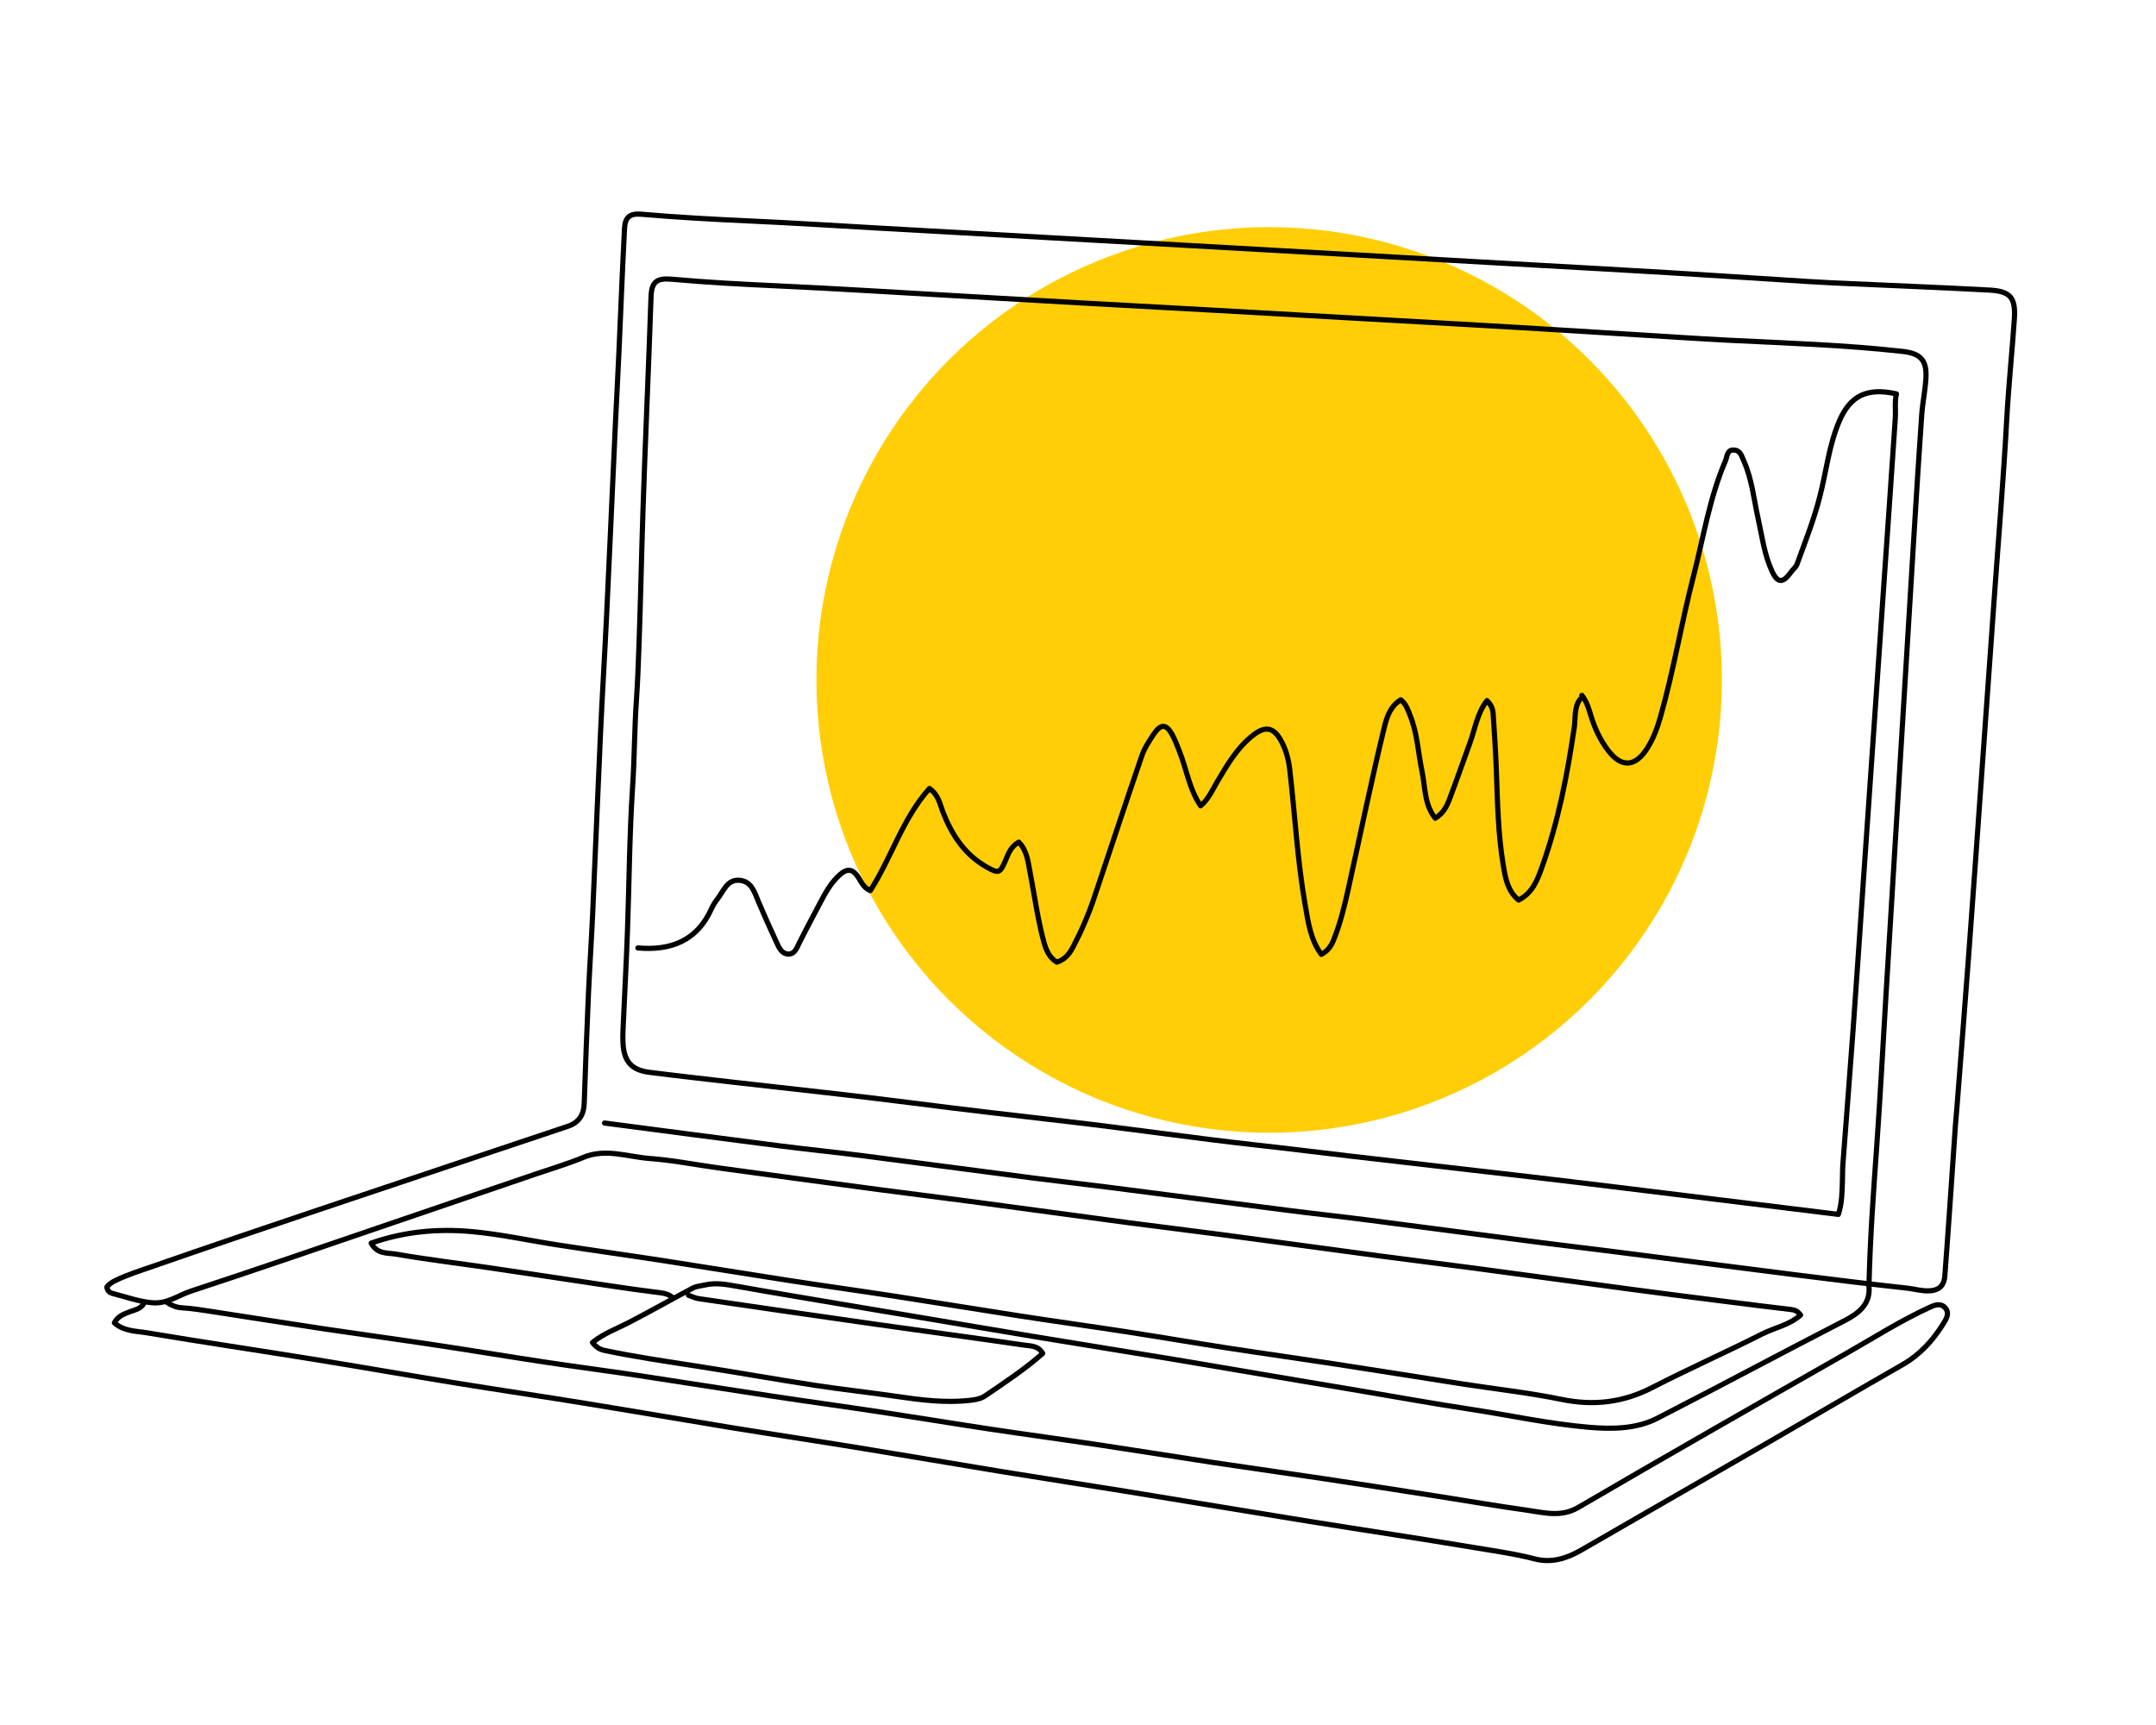 <svg xmlns="http://www.w3.org/2000/svg" id="Layer_1" data-name="Layer 1" viewBox="0 0 750 600"><defs><style>      .cls-1 {        fill: none;        stroke: #000;        stroke-linecap: round;        stroke-linejoin: round;        stroke-width: 1.8px;      }      .cls-2 {        fill: none;      }      .cls-2, .cls-3 {        stroke-width: 0px;      }      .cls-3 {        fill: #ffce07;      }    </style></defs><rect class="cls-2" x="-7" y="-7" width="761" height="611"></rect><circle class="cls-3" cx="441.5" cy="236.5" r="157.5"></circle><g id="nDhGxv"><g><path class="cls-1" d="m650.1,447c.86,6.56-3.64,9.88-8.34,12.3-21.84,11.24-43.48,22.87-65.34,34.06-7.15,3.66-15.55,3.78-23.66,3.09-13.96-1.19-27.65-4.21-41.48-6.31-12.8-1.94-25.54-4.26-38.31-6.41-9.21-1.55-18.41-3.08-27.62-4.64-12.62-2.13-25.23-4.32-37.86-6.41-15.74-2.6-31.5-5.1-47.24-7.7-12.78-2.11-25.54-4.3-38.31-6.45-9.21-1.55-18.41-3.08-27.62-4.64-12.62-2.13-25.25-4.22-37.85-6.46-3.76-.67-7.46-1.37-11.26-.48-1.39.33-2.91.4-4.13,1.04-7.47,3.94-14.82,8.13-22.32,12.01-4.23,2.19-8.77,3.79-12.66,6.96,1.22,1.59,2.51,2.41,4.17,2.75,10.77,2.27,21.65,3.84,32.51,5.53,13.53,2.1,27.02,4.51,40.56,6.59,9.5,1.46,19.07,2.48,28.58,3.88,8.52,1.25,17.01,2.34,25.66,1.35,1.84-.21,3.64-.55,5.04-1.5,6.85-4.67,13.8-9.23,20.1-14.8-1.52-2.72-4.17-2.56-6.33-2.88-17.1-2.49-34.23-4.78-51.34-7.21-20.69-2.94-41.36-5.95-62.04-8.97-1.2-.18-2.35-.77-3.52-1.18"></path><path class="cls-1" d="m549.7,243.14c-2.2,2.92-1.58,6.54-2.05,9.77-2.42,16.56-5.59,32.93-11.25,48.7-1.52,4.24-3.19,8.99-8.14,11.45-3.78-3.14-4.52-7.41-5.25-11.67-1.94-11.29-2.06-22.71-2.51-34.1-.25-6.36-.65-12.72-1.09-19.07-.11-1.56-.64-3.08-2.15-4.53-3.39,4.4-4.12,9.77-5.91,14.68-2.39,6.57-4.68,13.17-7.16,19.71-.94,2.48-2.21,4.87-4.91,6.52-3.85-4.77-3.45-10.79-4.62-16.36-1.35-6.46-1.6-13.14-4.12-19.37-.8-1.98-1.36-3.96-3.27-5.46-4.33,2.7-5.21,7.46-6.18,11.48-4.35,18.09-8.08,36.34-12.11,54.51-1.33,5.98-2.78,11.94-5.1,17.64-.82,2.03-1.97,3.71-4.23,4.92-3.81-5.17-4.56-11.15-5.6-17.06-2.76-15.71-3.57-31.65-5.42-47.46-.38-3.22-1.2-6.34-2.73-9.31-2.55-4.93-5.39-5.9-9.74-2.59-5.69,4.34-9.21,10.43-12.78,16.47-1.67,2.83-2.97,5.96-5.73,8.27-3.93-5.77-4.86-12.62-7.33-18.86-.82-2.06-1.58-4.17-2.66-6.08-2-3.54-3.84-3.6-6.24-.08-1.66,2.43-3.31,5-4.26,7.76-5.62,16.35-11.01,32.78-16.51,49.17-1.97,5.87-4.4,11.53-7.27,17.02-1.3,2.48-2.78,4.48-5.75,5.46-2.65-1.6-3.77-4.29-4.57-7.27-2.11-7.87-3.18-15.93-4.72-23.91-.71-3.67-1.01-7.54-3.94-10.58-2.84,1.56-3.67,4.21-4.74,6.67-1.78,4.1-2.32,4.26-6.07,2.2-7.87-4.33-12.42-11.21-15.59-19.38-1.03-2.65-1.46-5.85-4.68-8.14-9.36,10.44-13.2,24.09-20.58,35.52-2.69-1.19-3.27-3.49-4.54-5.17-1.86-2.48-3.66-2.42-5.88-.5-3.27,2.83-5.23,6.52-7.19,10.25-2.34,4.47-4.74,8.91-7,13.42-.93,1.84-1.59,4.18-3.99,4.06-2.35-.12-3.24-2.46-4.12-4.33-2.1-4.51-4.11-9.05-6.07-13.62-1.41-3.29-2.33-7.25-6.59-7.69-4.4-.45-5.64,3.75-7.77,6.48-.82,1.05-1.55,2.21-2.1,3.43-5.03,11.15-14.12,14.6-25.59,13.61"></path><path class="cls-1" d="m49.88,453.64c-1.13,1.7-3.15,2.02-4.8,2.65-2.16.82-4.12,1.58-5.29,3.82,3.26,2.98,7.6,2.85,11.5,3.5,19.14,3.21,38.34,6.04,57.5,9.13,16.65,2.69,33.25,5.62,49.9,8.32,15,2.44,30.03,4.64,45.03,7.08,16.79,2.72,33.55,5.63,50.35,8.37,14.7,2.39,29.43,4.6,44.13,6.99,16.79,2.73,33.56,5.63,50.34,8.37,14.55,2.37,29.13,4.59,43.69,6.95,21.25,3.45,42.47,7.01,63.72,10.43,19.01,3.06,38.06,5.88,57.06,9.06,6.99,1.17,14.02,2.14,20.92,3.93,5.71,1.48,11.03-.13,16.08-3.05,21.84-12.63,43.74-25.16,65.59-37.76,15.4-8.88,30.72-17.9,46.16-26.72,6.08-3.47,10.61-8.42,14.21-14.22.95-1.53,2.51-3.77.56-5.74-1.64-1.66-3.76-.72-5.36.02-10.04,4.61-19.37,10.55-28.95,16.01-31.11,17.71-62.21,35.46-93.13,53.51-6.09,3.56-11.86,1.84-17.78,1.02-10.43-1.45-20.81-3.26-31.21-4.88-13.23-2.06-26.45-4.13-39.69-6.12-12.64-1.9-25.3-3.65-37.93-5.55-13.09-1.97-26.16-4.1-39.25-6.06-12.93-1.94-25.89-3.69-38.83-5.63-12.79-1.92-25.56-4.04-38.35-5.98-12.63-1.91-25.3-3.64-37.93-5.55-15.32-2.31-30.62-4.78-45.94-7.09-10.7-1.61-21.44-3-32.14-4.61-12.79-1.93-25.56-4.05-38.35-5.98-12.93-1.95-25.89-3.7-38.83-5.63-13.09-1.96-26.16-4.06-39.25-6.06-3.41-.52-6.84-1.08-10.28-1.28-2.03-.12-3.65-.85-5.26-1.88"></path><path class="cls-1" d="m650.18,446.1c.4-15.77,1.54-31.49,2.66-47.22,1.25-17.52,2.16-35.06,3.22-52.59,1.08-17.83,2.16-35.66,3.25-53.49,1.1-18.13,2.22-36.26,3.32-54.39,1.09-17.83,2.15-35.66,3.25-53.49.83-13.48,1.66-26.97,2.61-40.45.29-4.19,1.17-8.34,1.45-12.53.45-6.54-1.63-8.99-8.16-9.72-20.16-2.25-40.43-2.88-60.67-3.89-5.4-.27-10.79-.61-16.19-.94-18.58-1.14-37.16-2.32-55.74-3.43-15.44-.92-30.88-1.76-46.32-2.64-20.39-1.15-40.77-2.31-61.16-3.45-14.39-.8-28.79-1.56-43.18-2.37-15.74-.88-31.48-1.81-47.22-2.7-20.24-1.15-40.47-2.43-60.71-3.36-12.3-.57-24.59-1.21-36.86-2.32-5.27-.48-7.08.87-7.26,6.15-.48,13.51-.98,27.02-1.54,40.53-.46,11.25-.88,22.52-1.26,33.79-.53,15.62-.81,31.26-1.39,46.88-.23,6.31-.45,12.64-.88,18.9-.7,10.05-.67,20.11-1.33,30.16-1.11,16.79-1.19,33.64-1.8,50.46-.41,11.26-1.02,22.51-1.52,33.76-.08,1.8-.12,3.62,0,5.42.38,6.08,3.01,9.02,9.08,9.8,9.68,1.23,19.38,2.31,29.08,3.43,21.03,2.42,42.09,4.6,63.08,7.31,17.73,2.29,35.48,4.31,53.23,6.37,22.23,2.58,44.38,5.82,66.62,8.28,10.6,1.17,21.17,2.51,31.76,3.74,20.88,2.42,41.77,4.78,62.64,7.21,13.13,1.53,26.24,3.13,39.36,4.74,22.65,2.77,45.31,5.57,67.91,8.34,1.31-4.02,1.27-7.98,1.41-11.87.06-1.78.02-3.62.15-5.42,1.16-15.57,2.41-31.12,3.54-46.69,1.25-17.37,2.4-34.74,3.6-52.11,1.24-17.97,2.49-35.94,3.73-53.9,1.22-17.67,2.44-35.34,3.66-53.01,1.24-17.97,2.51-35.94,3.71-53.91.19-2.86-.27-5.73.4-8.48-10.25-2.3-16.11.63-19.9,9.51-3.57,8.36-4.5,17.39-6.72,26.09-2.07,8.11-5.13,15.86-7.99,23.7-.35.96-1.35,1.68-1.97,2.56-2.86,4.03-4.72,4.13-6.71-.17-2.7-5.82-3.47-12.22-4.85-18.44-1.48-6.67-2.11-13.55-4.95-19.91-.78-1.75-1.18-3.66-3.36-3.81-2.55-.19-2.37,2.21-3.04,3.76-5.55,12.88-7.66,26.71-11.13,40.17-4.17,16.16-6.87,32.66-11.43,48.72-1.08,3.82-2.4,7.51-4.53,10.92-4.12,6.6-8.94,7.12-13.63,1.03-2.9-3.76-4.86-8.08-6.22-12.68-.69-2.31-1.46-4.65-3-6.6"></path><path class="cls-1" d="m210.3,390.62c20.26,2.65,40.51,5.33,60.78,7.92,9.53,1.22,19.1,2.18,28.63,3.4,19.97,2.56,39.92,5.25,59.88,7.83,8.49,1.1,17,2.03,25.49,3.12,21.01,2.68,42.01,5.44,63.02,8.11,8.94,1.14,17.9,2.09,26.83,3.24,20.26,2.61,40.51,5.3,60.78,7.92,8.04,1.04,16.1,1.97,24.14,2.99,21.61,2.75,43.2,5.55,64.81,8.27,12.96,1.63,25.93,3.23,38.92,4.65,2.53.28,4.92,1.06,7.63.91,3.77-.21,5.1-2.22,5.33-5.15,1.33-17.51,2.47-35.03,3.69-52.55.16-2.25.4-4.48.57-6.73,1.35-17.36,2.73-34.71,4.02-52.07,1.58-21.25,3.07-42.51,4.59-63.77,1.46-20.36,2.9-40.72,4.35-61.08,1.47-20.66,3.21-41.31,4.33-61.98.63-11.55,1.83-23.04,2.63-34.57.51-7.4-1.22-9.78-8.62-10.18-18.15-.98-36.31-1.65-54.47-2.5-5.85-.27-11.69-.68-17.53-1.05-13.33-.84-26.66-1.73-40-2.53-15.44-.92-30.88-1.77-46.32-2.64-20.39-1.15-40.77-2.31-61.16-3.46-20.24-1.14-40.47-2.28-60.71-3.42-15.14-.85-30.28-1.7-45.42-2.55-20.09-1.13-40.17-2.25-60.26-3.38-15.14-.85-30.27-1.83-45.42-2.51-12.6-.57-25.19-1.26-37.76-2.35-3.89-.34-5.59,1-5.8,4.89-.75,14.25-1.28,28.51-1.93,42.77-.37,8.25-.83,16.5-1.22,24.75-1.03,22.36-2.01,44.71-3.08,67.07-.64,13.5-1.48,26.99-2.1,40.49-.97,21.01-1.8,42.02-2.74,63.03-.42,9.3-1.05,18.59-1.47,27.89-.56,12.76-1.05,25.52-1.48,38.28-.14,4.08-1.8,6.77-5.7,8.08-28.99,9.73-58.01,19.39-87,29.14-19.11,6.43-38.2,12.89-57.24,19.52-4.42,1.54-8.92,2.93-13.19,5-1.42.69-2.23,1.36-2.93,2.25.2,1.62,1.35,2.07,2.18,2.28,4.55,1.15,8.92,2.81,13.72,3.19,5.18.41,9.01-2.64,13.4-4.07,23.05-7.55,45.97-15.5,68.94-23.32,16.92-5.76,33.83-11.54,50.75-17.32,5.59-1.91,11.29-3.58,16.74-5.85,7.81-3.26,15.41-.19,23.05.37,8.08.59,16.07,2.2,24.12,3.3,18.46,2.52,36.92,5.02,55.39,7.48,10.57,1.41,21.16,2.69,31.73,4.1,18.47,2.46,36.92,5,55.39,7.46,10.87,1.44,21.76,2.74,32.63,4.18,18.47,2.45,36.93,5,55.39,7.46,10.57,1.41,21.16,2.69,31.73,4.1,18.47,2.46,36.92,5,55.39,7.46,10.57,1.41,21.15,2.75,31.73,4.09,7.9,1,15.79,2,23.7,2.92,1.31.15,2.26.64,3.21,1.9-3.86,3.49-9.04,4.4-13.49,6.65-12.6,6.38-25.55,12.1-38.1,18.57-10.16,5.24-20.42,6.42-31.6,4.12-11.33-2.33-22.88-3.58-34.32-5.35-14.87-2.3-29.72-4.7-44.59-6.98-12.19-1.87-24.4-3.56-36.58-5.44-12.05-1.86-24.06-3.92-36.11-5.78-12.18-1.88-24.4-3.56-36.58-5.44-14.57-2.24-29.12-4.65-43.69-6.89-12.19-1.88-24.4-3.56-36.58-5.44-14.57-2.24-29.12-4.65-43.69-6.89-12.19-1.88-24.4-3.57-36.58-5.44-10.11-1.55-20.16-3.78-30.32-4.71-11.8-1.08-23.56-.02-35.01,4.01,2.09,3.97,5.78,3.33,8.59,3.82,10.8,1.88,21.71,3.17,32.56,4.76,14.13,2.07,28.25,4.24,42.38,6.34,5.65.84,11.3,1.64,16.97,2.33,1.56.19,2.95.53,4.16,1.53"></path></g></g></svg>